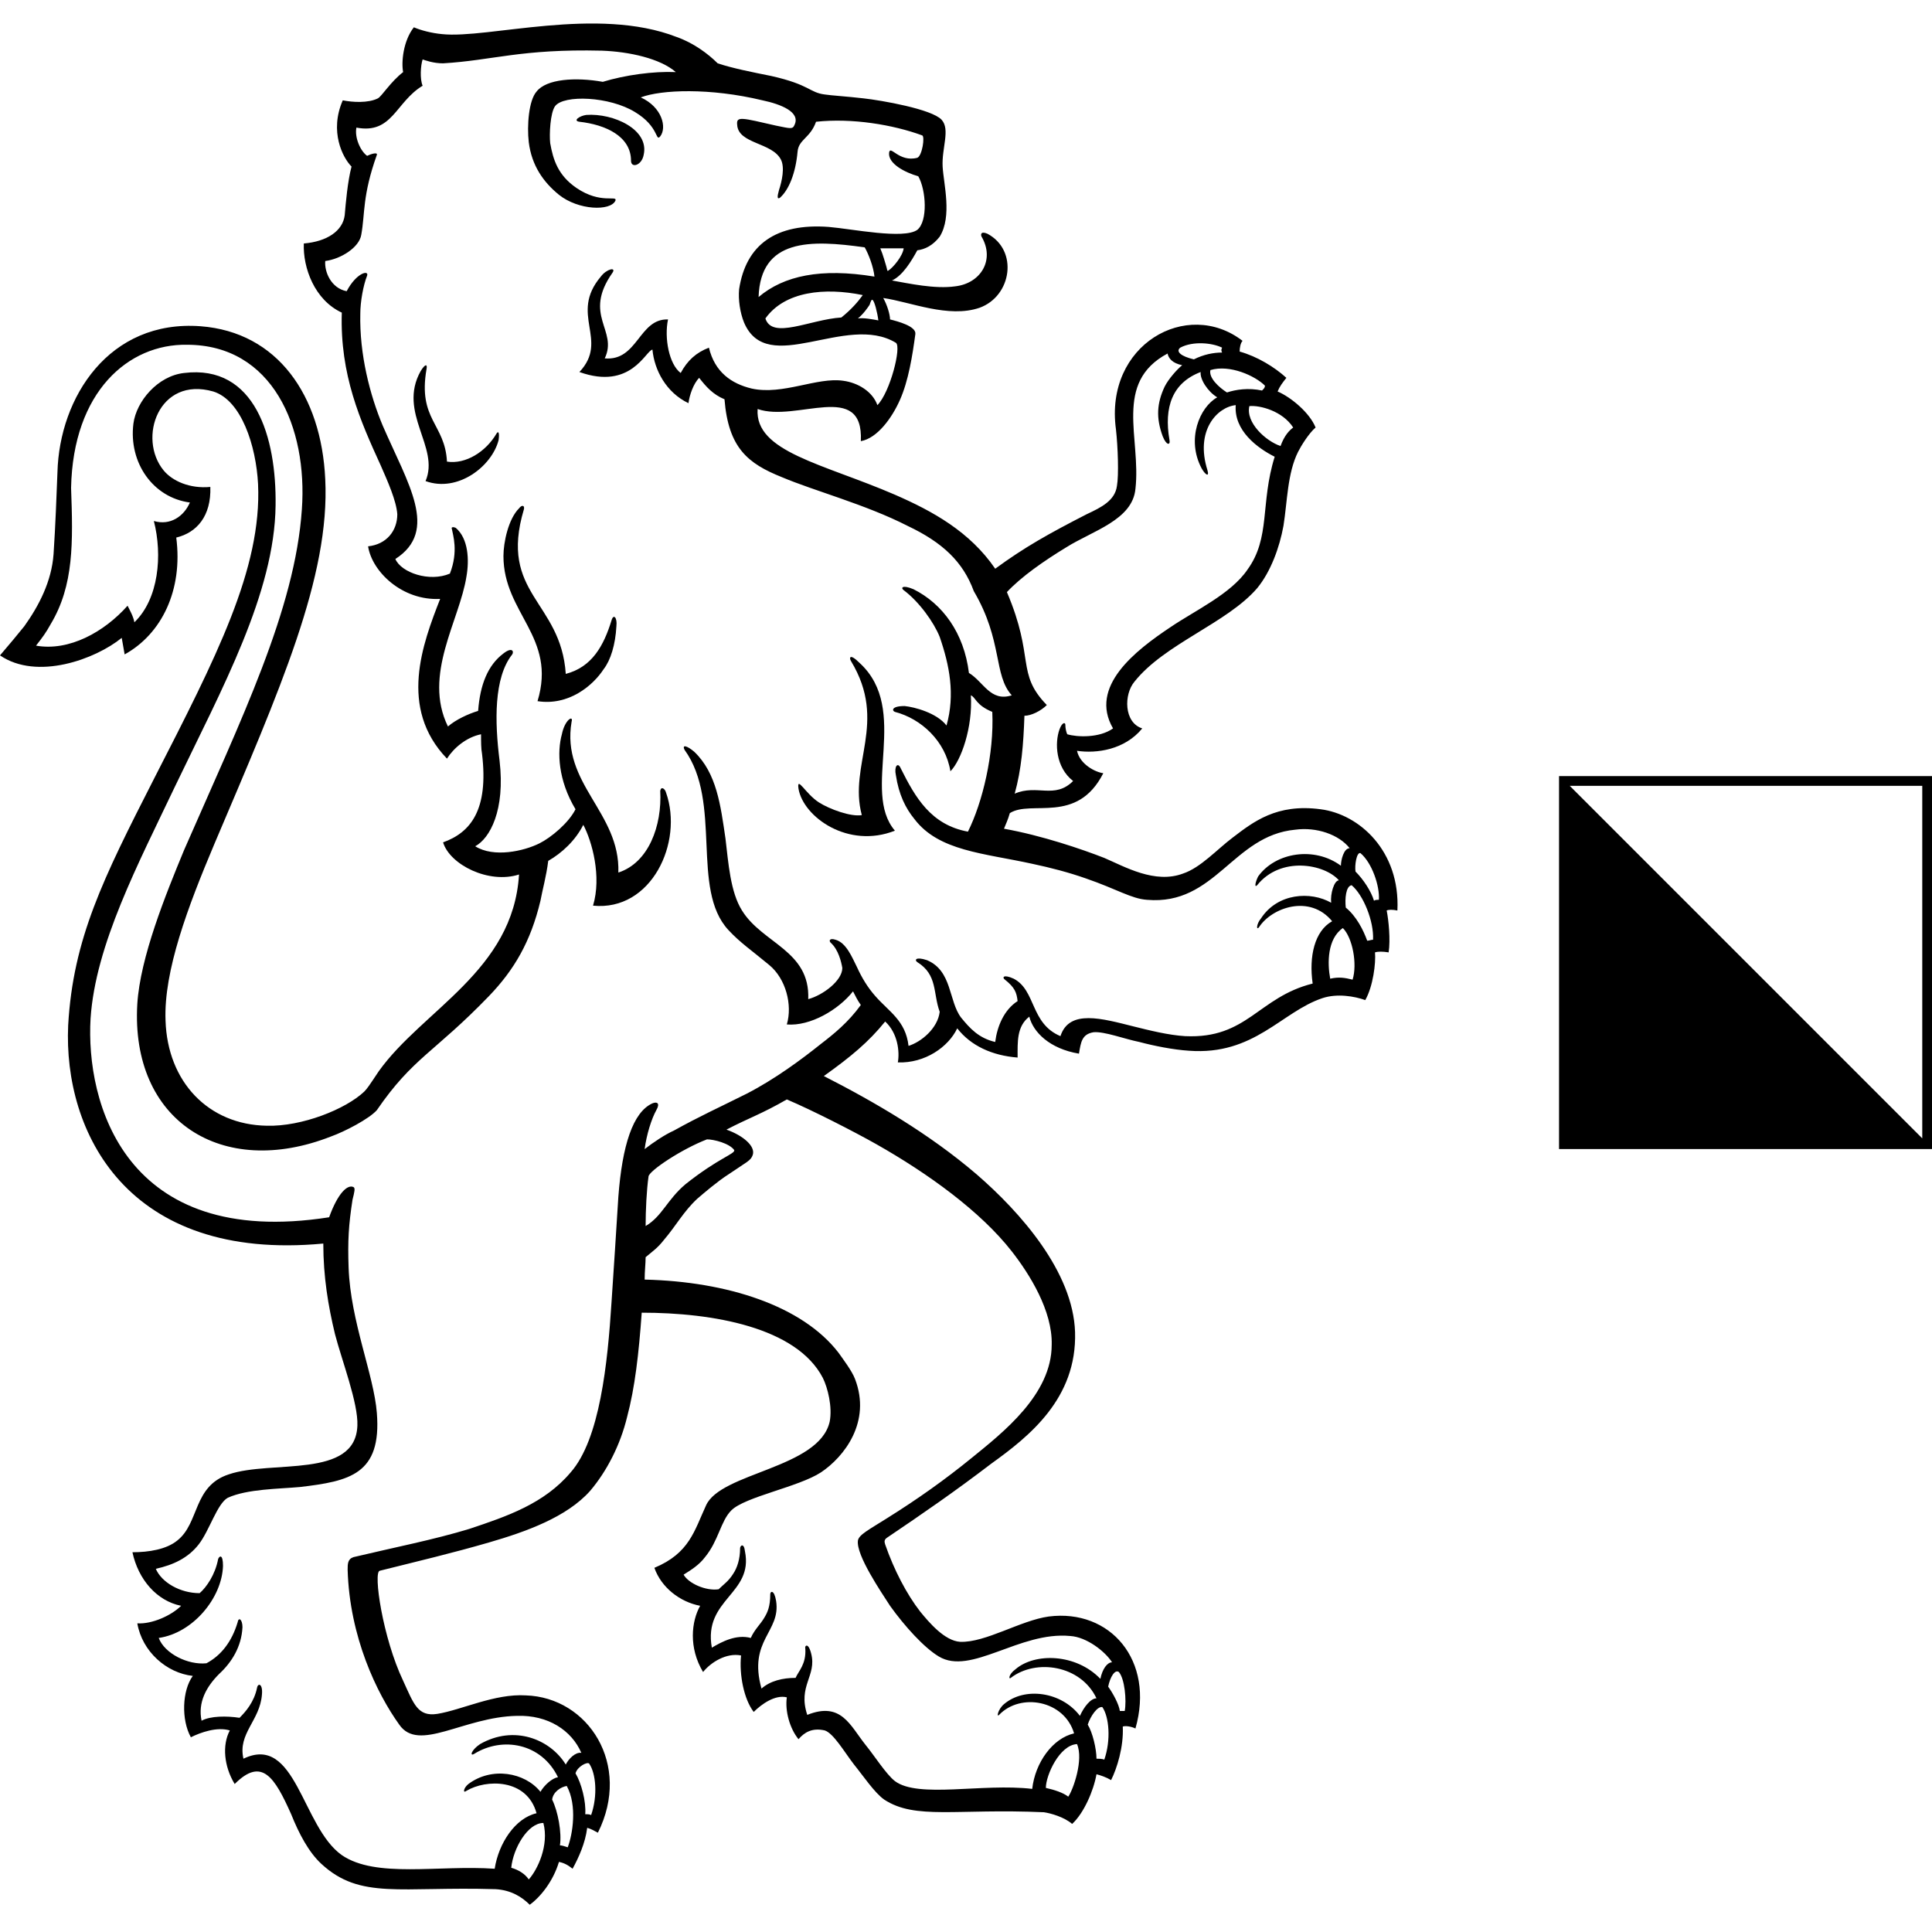 <?xml version="1.0" encoding="utf-8"?>
<!-- Generator: Adobe Illustrator 28.0.0, SVG Export Plug-In . SVG Version: 6.00 Build 0)  -->
<svg version="1.1" id="Ebene_1" xmlns="http://www.w3.org/2000/svg" xmlns:xlink="http://www.w3.org/1999/xlink" x="0px" y="0px"
	 viewBox="0 0 198.4 198.4" style="enable-background:new 0 0 198.4 198.4;" xml:space="preserve">
<g>
	<g id="Page-1">
		<g id="lion-white" transform="translate(0.2, 0.703)">
			<path id="Shape" d="M52.3,191.1c0.7,0.2,1.4,0.6,1.8,1.2c0.9-1,2.1-3.5,1.5-5.8C54,186.5,52.5,189.1,52.3,191.1 M56.5,184.1
				c0.6,1.2,1,3.4,0.8,4.7c0.2,0,0.5,0.1,0.8,0.2c0.5-1.3,1-4.3-0.1-6.3C57.4,182.8,56.6,183.3,56.5,184.1 M60.5,185.7
				c0.7-2,0.5-4.3-0.2-5.3c-0.2-0.2-1.2,0.3-1.4,1c0.6,1,1.1,2.9,1,4.2C60.1,185.6,60.4,185.6,60.5,185.7 M107.2,182.9
				c0.9,0.2,1.8,0.5,2.3,0.9c0.5-0.7,1.6-3.8,0.9-5.4C108.6,178.5,107.2,181.6,107.2,182.9 M111.5,176.4c0.5,0.8,0.9,2.5,0.9,3.5
				c0.2,0,0.6,0,0.8,0.1c0.7-2,0.5-4.4-0.2-5.4C112.5,174.5,111.8,175.5,111.5,176.4 M115.3,175c0.2-1.1,0-3.3-0.6-4
				c-0.4-0.3-0.9,0.5-1.1,1.5c0.5,0.7,1.1,1.8,1.2,2.5C114.9,175,115.1,175,115.3,175 M72.4,116.3c-2.6,1-5.9,3.2-6,3.8
				c-0.2,1.4-0.3,3.5-0.3,5.1c1.7-1,2.2-2.7,4.1-4.3c3.4-2.7,5.1-3.1,5-3.5C74.7,116.7,73.1,116.3,72.4,116.3 M109.7,167.3
				c-5.2-0.5-10.2,4.1-13.5,2.1c-1.5-0.9-3.5-3.1-5-5.2c-0.9-1.4-3.5-5.2-3.3-6.7c0.1-0.6,1.1-1.1,3-2.3c3.2-2,6-4,8.7-6.2
				c3.2-2.6,8.2-6.5,8.2-11.6c0.1-3.5-2.3-7.3-4.1-9.6c-3.2-4.1-8.6-8-13.9-11c-2.3-1.3-6.6-3.5-9.2-4.6c-2.6,1.5-3.9,1.9-6.2,3.1
				c1.7,0.6,3,1.7,2.7,2.6c-0.2,0.6-0.6,0.7-2.5,2c-1.1,0.7-2.5,1.9-3.2,2.5c-1.4,1.3-2.2,2.8-3.4,4.2c-0.7,0.9-1.2,1.2-1.9,1.8
				c0,0.7-0.1,1.4-0.1,2.3c8.5,0.2,16.2,2.7,19.9,7.5c0.5,0.7,1.4,1.9,1.7,2.7c1.7,4.4-1.1,8-3.5,9.6c-2.3,1.5-7.8,2.5-9.2,3.9
				c-1.1,1.1-1.3,3.1-2.7,4.8c-0.6,0.8-1.4,1.3-2.2,1.8c0.5,0.9,2.3,1.7,3.6,1.5c0.5-0.5,1-0.8,1.5-1.6c0.4-0.6,0.7-1.5,0.7-2.6
				c0-0.3,0.4-0.6,0.5,0.3c0.9,4.4-4.3,4.9-3.4,9.9c1-0.6,2.5-1.4,4-1c0.4-0.9,1-1.4,1.4-2.1c0.3-0.5,0.6-1.1,0.6-2.4
				c0-0.3,0.4-0.5,0.6,0.7c0.5,3.2-2.9,4-1.5,9c0.9-0.8,2.2-1.1,3.5-1.1c0.3-0.7,1.1-1.4,1-3c-0.1-0.3,0.3-0.7,0.6,0.5
				c0.6,2.3-1.4,3.3-0.4,6.3c3.5-1.4,4.4,1.1,6,3.1c0.9,1.1,2.1,3,3,3.7c2.4,1.8,9,0.2,14.1,0.8c0.3-2.7,2.1-5.2,4.3-5.7
				c-1-3.4-5.5-4.2-7.7-1.9c-0.3,0.3-0.1-0.6,0.5-1.1c2.1-1.8,5.9-1.3,7.8,1.2c0.4-0.9,1.1-1.8,1.7-1.8c-1.6-3.4-6.2-4.1-8.8-2.1
				c-0.2,0.2-0.3-0.3,0.5-0.9c2-1.7,6.2-1.6,8.7,1c0.2-1,0.7-1.7,1.2-1.7C113.3,168.9,111.4,167.4,109.7,167.3 M137.7,94.6
				c-1.6,1.1-1.6,3.6-1.3,5.2c0.9-0.2,1.5-0.1,2.3,0.1C139.2,98.3,138.7,95.6,137.7,94.6 M140.8,95.8c0.1-1.9-1-4.6-2.2-5.6
				c-0.6,0.1-0.7,1.4-0.6,2.3c1.1,0.9,1.8,2.3,2.2,3.4C140.4,95.9,140.6,95.8,140.8,95.8 M139,88.8c0.8,0.8,1.6,2,1.9,3
				c0.1-0.1,0.3-0.1,0.5-0.1c0.1-1.4-0.7-3.8-1.9-4.8C139.1,86.8,138.9,88.2,139,88.8 M132.6,43.2c-1.1-1.7-3.4-2.3-4.5-2.2
				c-0.4,1.7,1.7,3.6,3.2,4.1C131.7,44,132.2,43.5,132.6,43.2 M129.7,38.9c-1-1-3.6-2.2-5.6-1.6c-0.2,0.8,0.9,1.8,1.7,2.3
				c0.9-0.3,2.2-0.5,3.6-0.2C129.6,39.2,129.7,39.1,129.7,38.9 M119.2,44.1c-0.7-1.9-0.6-3.4,0.2-5.1c0.4-0.8,1.3-1.8,1.8-2.2
				c-1-0.2-1.4-0.7-1.5-1.2c-5.6,3-2.7,8.7-3.3,13.9c-0.3,3.2-4.4,4.3-7.1,6c-2.3,1.4-4.6,3-6.1,4.6c2.9,6.8,0.9,8.3,4.1,11.6
				c-0.6,0.6-1.6,1.1-2.3,1.1c-0.1,2.9-0.3,5.5-1,8c2.3-1,4.1,0.6,6-1.3c-1.8-1.4-1.9-3.9-1.4-5.3c0.3-0.8,0.6-0.7,0.6-0.5
				c0,0.4,0.1,0.8,0.2,1c1,0.3,3.3,0.4,4.7-0.6c-2.5-4.3,2.3-8,5.9-10.4c2.5-1.7,6.2-3.4,7.9-5.9c2.4-3.3,1.3-6.8,2.8-11.6
				c-1.8-0.9-4.2-2.7-4-5.3c-1.9,0.2-4.2,2.6-2.9,6.7c0.2,0.7-0.2,0.5-0.6-0.2c-1.6-3-0.2-6.3,1.6-7.3c-1-0.6-1.8-1.9-1.7-2.6
				c-2.9,1.1-3.8,3.6-3.2,7C120,45,119.6,45.1,119.2,44.1 M125.3,35c-1-0.5-3-0.7-4.3,0c-0.5,0.4,0.1,0.9,1.4,1.2
				c1-0.5,2-0.7,2.9-0.7C125.2,35.3,125.2,35.2,125.3,35 M89.4,30.1c-0.1-0.1-0.2,0.2-0.3,0.5c-0.2,0.3-0.6,0.9-1.2,1.4
				c0.5-0.1,1.6,0.1,2.1,0.2C89.9,31.4,89.6,30.2,89.4,30.1 M78.4,32c0.7,2.2,4.6,0.1,7.8-0.1c1-0.8,1.7-1.6,2.2-2.3
				C84.5,28.8,80.4,29.2,78.4,32 M90.2,24.8c0.3,0.7,0.5,1.5,0.6,1.8c0.1,0.3,0.1,0.6,0.2,0.5c0.5-0.3,1.5-1.5,1.6-2.3
				C91.9,24.8,90.7,24.8,90.2,24.8 M77.7,29.8c2.6-2.2,6.4-3,11.9-2.1c-0.1-1-0.6-2.3-1-3C83,23.9,77.9,23.8,77.7,29.8 M61.6,4.5
				c-8.3-0.2-11.2,1-16.3,1.3c-1,0-1.8-0.3-2.1-0.4c-0.2,0.6-0.3,2,0,2.7c-2.8,1.7-3.1,5-6.8,4.3c-0.2,1,0.4,2.4,1.1,2.9
				c0.4-0.2,1.1-0.4,1-0.1c-1.5,4.2-1.2,6-1.6,8.2c-0.2,1.3-2.1,2.5-3.7,2.7c-0.1,1.1,0.6,2.8,2.2,3.1c1-1.9,2.3-2.2,2.1-1.6
				c-0.4,1-0.7,2.7-0.7,3.9c-0.1,4.2,1,8.4,2.3,11.5c2.6,6,5.8,10.8,1.3,13.7c0.6,1.4,3.5,2.4,5.6,1.5c0.9-2.3,0.3-4,0.2-4.6
				c-0.1-0.2,0.2-0.2,0.4-0.1c1.3,1.1,1.4,3.3,1.1,5c-0.7,4.5-4.5,10.1-1.9,15.4c0.8-0.7,2.1-1.3,3.1-1.6c0.2-2.7,1-4.7,2.6-5.9
				c0.9-0.7,1.1-0.2,0.9,0.1c-1.9,2.4-1.8,6.9-1.3,10.9c0.6,5.1-1,8-2.5,8.8c1.9,1.2,5,0.5,6.6-0.3c1.2-0.6,3-2.1,3.7-3.5
				c-1.8-3-1.9-5.9-1.4-7.7c0.3-1.5,1.2-2,1-1.3c-1.1,6.4,5,9.3,4.8,15.5c3.1-1,4.5-4.8,4.3-8.4c0.1-0.5,0.5-0.2,0.6,0.2
				c1.8,5.1-1.5,12.2-7.5,11.6c0.9-3-0.1-6.6-1-8.3c-0.8,1.6-2.2,2.9-3.6,3.7c-0.2,1.6-0.6,3-0.8,4.1c-1,4.2-2.7,7.1-5.3,9.8
				c-5.6,5.8-7.8,6.3-11.5,11.7c-0.8,0.9-3.3,2.2-4.7,2.7c-11.2,4.4-20.6-1.6-19.9-13.6c0.3-4.8,2.9-11.2,4.8-15.8
				c5.9-13.5,11.4-24.7,12.1-35c0.6-8.4-3-16.9-11.8-16.9c-6-0.1-11.7,4.8-11.9,14.7C7.3,55,7.4,59.4,5,63.4
				c-0.5,0.9-0.8,1.3-1.5,2.2c3.4,0.6,7-1.4,9.4-4.1c0.2,0.4,0.6,1.1,0.7,1.7c2.5-2.4,2.9-6.9,2-10.4c1.7,0.5,3.1-0.5,3.7-1.9
				c-3.8-0.5-6.3-4.1-5.8-8.1c0.3-2.3,2.5-4.9,5.2-5.2c7.3-0.9,9.5,6.6,9.4,13.6c-0.1,9-5.5,18.8-10.3,28.8
				c-3.8,8-8.2,16.3-8.7,23.9c-0.5,8.5,3.4,23.7,24.5,20.4c0.9-2.5,1.9-3.4,2.5-3.1c0.2,0.1,0.1,0.5-0.1,1.3c-0.4,2.6-0.5,4.2-0.4,7
				c0.2,5.5,2.6,11,2.9,14.9c0.5,6.3-2.8,7-7.9,7.6c-2.2,0.2-5.4,0.2-7.4,1.1c-1.1,0.6-1.9,3.4-3,4.8c-1.1,1.4-2.6,2.1-4.4,2.5
				c0.6,1.4,2.5,2.5,4.5,2.5c0.7-0.6,1.6-1.9,1.9-3.5c0.1-0.3,0.5-0.6,0.5,0.7c-0.1,3.3-3.1,6.9-6.6,7.4c0.6,1.6,3,2.8,4.9,2.6
				c1.5-0.8,2.6-2.2,3.2-4.2c0.1-0.6,0.5-0.3,0.5,0.5c-0.1,2-1.1,3.6-2.4,4.8c-1.3,1.3-2.2,2.9-1.8,4.8c0.9-0.5,2.6-0.5,3.9-0.3
				c0.6-0.6,1.5-1.6,1.8-3.1c0.1-0.5,0.6-0.4,0.5,0.7c-0.2,2.7-2.5,4-1.9,6.6c5.4-2.6,6,7,10.1,9.9c3.5,2.4,9.9,1,15.7,1.4
				c0.4-2.6,2.1-5.2,4.3-5.7c-1-3.6-5.2-3.5-7.2-2.3c-0.4,0.3-0.3-0.3,0.2-0.7c2.4-1.8,5.8-1.2,7.4,0.8c0.4-0.7,1.2-1.4,1.8-1.5
				c-1.7-3.5-5.7-4.2-8.6-2.4c-0.5,0.3-0.3-0.4,0.6-1c3.5-2,7.2-0.5,8.8,2.1c0.3-0.6,1-1.3,1.6-1.2c-1-2.3-3.4-3.9-6.6-3.8
				c-5.5,0.1-10.1,3.8-12.1,0.9c-2.3-3.2-5.1-9-5.3-15.9c0-0.6,0-1.1,0.6-1.3c4.2-1,8.3-1.8,11.9-2.9c3.9-1.3,7.7-2.6,10.4-5.8
				c3-3.4,3.8-11.2,4.2-17.5c0.2-3,0.5-7.5,0.7-10.8c0.4-5.3,1.5-8.7,3.5-9.6c0.5-0.2,0.8,0,0.4,0.7c-0.5,0.9-1,2.5-1.2,4
				c0.9-0.7,2.1-1.5,3-1.9c2.7-1.5,4.5-2.3,7.5-3.8c2.9-1.5,5.6-3.5,7.6-5.1c1.3-1,2.8-2.2,4.1-4c-0.3-0.4-0.6-1-0.8-1.4
				c-1.5,1.9-4.4,3.6-6.8,3.4c0.6-2-0.1-4.7-1.8-6.1c-1.8-1.5-3-2.3-4.2-3.6c-3.9-4.2-0.6-13.1-4.5-18.5c-0.3-0.6,0.3-0.4,1,0.2
				c2.3,2.2,2.7,5.5,3.2,8.9c0.3,2.5,0.5,5.5,1.7,7.4c2.1,3.4,7,4.1,6.8,9.1c1.5-0.4,3.5-1.9,3.5-3.2c-0.1-0.6-0.4-1.9-1.2-2.6
				c-0.2-0.2-0.1-0.5,0.5-0.3c1.1,0.3,1.7,1.8,2.2,2.8c0.5,1.1,1.1,2.1,1.9,3c1.4,1.6,3.1,2.5,3.4,5.1c1.3-0.4,3-1.8,3.2-3.5
				c-0.7-1.9-0.2-3.8-2.3-5.1c-0.3-0.2-0.2-0.6,1-0.2c2.6,1.1,2.2,4.2,3.5,5.9c0.9,1.1,1.8,2.1,3.5,2.5c0.2-1.6,0.9-3.3,2.3-4.2
				c-0.1-0.9-0.3-1.4-1.3-2.2c-0.3-0.2-0.2-0.6,0.9-0.1c2.3,1.2,1.7,4.6,4.8,5.9c0.9-2.8,4.3-1.8,7.5-1c1.6,0.4,3.6,0.9,5.3,1
				c6.4,0.3,7.5-4,13.1-5.4c-0.4-2.8,0.2-5.4,2-6.4c-2.3-2.8-6.2-1.4-7.5,0.6c-0.3,0.4-0.3-0.3,0.2-0.9c1.7-2.6,5.1-2.8,7.2-1.6
				c-0.1-0.9,0.3-2.3,0.8-2.3c-1.5-1.7-6-2.5-8.4,0.5c-0.3,0.3-0.2-0.3,0.1-0.9c1.8-2.5,5.8-3.1,8.5-1.1c0-0.6,0.3-1.8,0.9-1.8
				c-1.1-1.4-3.4-2.2-5.6-1.9c-6.4,0.6-8.2,7.8-15.2,7.2c-1.6-0.1-3.1-1.1-6.3-2.2c-1.7-0.6-3.6-1.1-5.5-1.5
				c-5-1.1-9.6-1.3-12.1-4.6c-0.9-1.1-1.6-2.5-1.9-4.5c-0.2-0.9,0.2-1.4,0.5-0.7c1.5,3,3.1,5.8,6.9,6.5c1.5-3,2.7-8,2.5-12.3
				c-1.7-0.7-1.7-1.5-2.2-1.7c0.2,3.3-1,6.7-2.1,7.8c-0.5-3.1-3-5.4-5.7-6.1c-0.3-0.1-0.4-0.6,1-0.6c1,0.1,3.3,0.7,4.3,2
				c0.9-3.2,0.3-6.2-0.7-9.1c-0.6-1.5-2.1-3.6-3.7-4.8c-0.3-0.2-0.2-0.6,1-0.1c3,1.5,5.2,4.5,5.7,8.6c1.5,0.9,2.2,3,4.4,2.3
				c-1.9-2.1-0.9-5.6-3.9-10.7C98.7,57,96.6,55,93,53.3c-4.3-2.2-9.6-3.6-12.9-5c-3.5-1.4-5.5-3-5.9-8c-1.2-0.5-1.9-1.3-2.6-2.2
				c-0.6,0.6-1,1.8-1.1,2.6c-2.3-1.1-3.5-3.4-3.7-5.5c-0.7,0.1-2.2,4.2-7.5,2.3c3.1-3.3-1.1-5.9,2.2-9.8c0.6-0.8,1.6-1,1.2-0.4
				c-3.1,4.4,0.6,5.9-0.8,8.8c3.4,0.3,3.5-4.1,6.5-4c-0.4,1.9,0.1,4.6,1.3,5.5c0.7-1.3,1.6-2.1,2.9-2.6c0.6,2.5,2.3,3.7,4.4,4.2
				c3.2,0.7,6.7-1.2,9.4-0.8c1.5,0.2,3,1.1,3.5,2.5c1.3-1.3,2.5-6,1.9-6.4c-5.1-3.1-13.2,3.6-15.6-2.1c-0.4-1-0.6-2.3-0.5-3.4
				c0.7-4.6,3.8-6.8,9.2-6.4c2.4,0.2,7.7,1.3,9.1,0.3c1.1-0.9,0.9-4.1,0.1-5.5c-1.4-0.4-3.1-1.3-3-2.4c0.1-0.9,1,1,2.9,0.5
				c0.5-0.2,0.8-2.2,0.5-2.3c-3-1.1-7.2-1.8-10.9-1.4c-0.6,1.7-1.8,1.8-1.9,3.1c-0.2,2.2-0.9,3.9-1.8,4.7c-0.3,0.2-0.3-0.1-0.1-0.8
				c0.3-0.9,0.6-2.3,0.2-3.1c-0.9-1.8-4.4-1.6-4.5-3.6c-0.1-0.9,0.5-0.7,4,0.1c1.5,0.3,1.7,0.4,1.9-0.1c0.6-1.3-1.4-2.1-3.3-2.5
				c-5.4-1.3-10.4-1.1-12.5-0.3c2.2,1,2.7,3.1,2,4c-0.5,0.6-0.1-1-2.6-2.5c-2.6-1.6-7.3-1.8-8.2-0.6c-0.5,0.7-0.6,2.9-0.5,3.8
				c0.3,1.7,0.8,3.3,2.7,4.6c2.5,1.7,4.2,0.7,4,1.3c-0.5,1.1-3.8,1-5.8-0.6c-1.6-1.3-2.8-3-3.1-5.4c-0.2-1.7,0-4.3,0.8-5.2
				c1-1.3,4-1.5,6.8-1c2.3-0.7,5.2-1.1,7.5-1C67.6,5.3,64.4,4.6,61.6,4.5 M94,25c-0.6,1.1-1.5,2.6-2.6,3.1c1.7,0.3,4.4,0.9,6.5,0.6
				c2.6-0.3,4.1-2.7,2.7-5.1c-0.1-0.2-0.1-0.6,0.6-0.3c3.2,1.7,2.5,6.4-0.8,7.6c-3.2,1.1-7.1-0.6-9.9-1c0.4,0.7,0.7,1.7,0.7,2.2
				c0.8,0.2,2.7,0.7,2.6,1.5c-0.3,2.2-0.7,4.8-1.6,6.8c-0.8,1.8-2.3,3.9-4,4.2c0.3-6.3-6.6-1.9-10.6-3.3c-0.3,4.4,6.7,5.6,14.1,8.8
				c3.9,1.7,7.7,3.8,10.3,7.6c3-2.2,5.5-3.6,9.4-5.6c1.5-0.7,2.9-1.4,3.1-2.9c0.2-1.1,0.1-4-0.1-5.8c-1.2-8.7,7.3-13.5,13-9.1
				c-0.2,0.2-0.3,0.7-0.3,1.1c1.8,0.5,3.6,1.6,4.8,2.7c-0.4,0.5-0.7,0.9-0.9,1.4c1.4,0.6,3.3,2.2,3.9,3.7c-0.7,0.6-1.5,1.9-1.8,2.5
				c-1.1,2.2-1.1,5.1-1.5,7.6c-0.4,2.2-1.3,4.7-2.7,6.4c-3.1,3.6-9.5,5.7-12.6,9.6c-1.1,1.3-1.1,4.2,0.8,4.8
				c-1.8,2.2-4.7,2.6-6.7,2.3c0.3,1.4,1.9,2.2,2.7,2.3c-2.7,5.3-7.4,2.7-9.6,4.1c-0.2,0.7-0.4,1.1-0.6,1.6c3.9,0.7,8,2.1,10.3,3
				c2.1,0.9,5.2,2.7,8.1,1.6c1.8-0.6,3.5-2.5,5.1-3.7c2.1-1.6,4.5-3.5,9-2.9c4,0.5,8.2,4.3,7.9,10.4c-0.5-0.1-0.9-0.1-1.1,0
				c0.2,1,0.4,3,0.2,4.3c-0.6-0.1-1.1-0.1-1.4,0c0.1,1.1-0.2,3.5-1,4.9c-1.1-0.4-2.9-0.7-4.4-0.2c-4.2,1.4-7,5.9-13.7,5.4
				c-1.6-0.1-3.6-0.5-5.1-0.9c-1.5-0.3-3.6-1.1-4.7-1c-1.2,0.2-1.3,1-1.5,2.2c-3-0.5-4.7-2.2-5.1-3.8c-1.3,1-1.2,2.6-1.2,4.2
				c-2.6-0.2-4.8-1.2-6.2-3c-0.9,1.9-3.3,3.6-6.1,3.5c0.2-1.1,0-3-1.3-4.2c-1.7,2.1-3.5,3.6-6.3,5.6c5.1,2.6,10.8,5.9,15.7,10.1
				c4.5,3.9,9.9,10,10.1,16.2c0.2,6.8-4.7,10.7-8.6,13.5c-3.8,2.9-7,5.1-10.7,7.6c-0.3,0.2-0.3,0.4-0.2,0.7c0.9,2.6,2.2,5.1,3.6,6.9
				c0.9,1.1,2.5,3,4.1,3.1c2.6,0.1,6.2-2.2,9.1-2.6c6.3-0.8,10.9,4.5,8.9,11.5c-0.4-0.2-1-0.3-1.3-0.2c0.1,2.1-0.6,4.3-1.2,5.5
				c-0.5-0.3-1.1-0.5-1.5-0.6c-0.3,1.7-1.3,4-2.5,5.1c-0.8-0.7-2.2-1.1-2.9-1.2c-9-0.4-13.2,0.8-16.4-1.3c-1-0.7-2.2-2.5-3.1-3.6
				c-1-1.3-2.1-3.2-3-3.5c-1.3-0.3-2.1,0.2-2.7,0.9c-0.9-1.1-1.4-2.9-1.2-4.3c-1.2-0.3-2.6,0.7-3.4,1.5c-1-1.3-1.5-3.8-1.3-5.8
				c-1.5-0.3-3.1,0.7-3.9,1.7c-1.5-2.5-1.2-5.2-0.3-6.8c-2.1-0.4-4-1.9-4.7-3.9c3.6-1.5,4.1-3.8,5.3-6.4c1.5-3.4,11.6-3.8,12.7-8.6
				c0.3-1.5-0.2-3.5-0.7-4.5c-2.7-5.2-11.3-6.7-18.6-6.7c-0.3,4.2-0.7,7.7-1.5,10.7c-0.7,2.9-2.1,5.6-3.8,7.6
				c-2.4,2.7-6.6,4.2-10.4,5.3c-3.8,1.1-7.2,1.9-11.2,2.9c-0.7,0.1,0.3,6.9,2.4,11.3c1.1,2.4,1.5,3.7,3.5,3.4
				c2.5-0.4,5.9-2.1,9.1-1.9c6.4,0.2,10.9,7.1,7.4,14.1c-0.4-0.2-0.7-0.4-1.1-0.5c-0.2,1.6-0.9,3.1-1.5,4.2
				c-0.5-0.4-0.9-0.6-1.4-0.7c-0.6,2-1.9,3.6-3,4.4c-0.8-0.8-1.9-1.5-3.5-1.6c-9.8-0.3-13.9,1.1-17.9-2.6c-1.3-1.2-2.3-3.1-3.1-5.1
				c-1.7-3.8-3-5.9-5.8-3.1c-1.1-1.8-1.3-4-0.5-5.5c-1.3-0.4-3,0.2-4,0.7c-1-1.8-0.9-4.8,0.2-6.3c-2.7-0.3-5.2-2.5-5.7-5.4
				c1.5,0.1,3.5-0.8,4.5-1.8c-2.5-0.5-4.4-2.7-5-5.5c1.7,0,3.5-0.3,4.6-1.2c2.3-1.8,1.6-5.6,5.3-6.8c4.4-1.5,13,0.5,13.2-5
				c0.1-2.3-1.6-6.7-2.3-9.4c-0.7-2.9-1.2-5.9-1.2-9.3c-20.2,1.9-26.7-11.5-26.2-22.4c0.5-8.9,3.6-15.1,8.8-25.3
				C22,66.8,26.7,57.7,26.3,49c-0.2-3.9-1.7-8.6-4.6-9.5c-5.6-1.6-7.8,4.8-5.1,8.1c0.9,1.1,2.7,1.9,4.8,1.7c0.1,3-1.4,4.7-3.5,5.2
				c0.7,5.4-1.5,9.9-5.3,12c-0.1-0.6-0.2-1.1-0.3-1.7c-2.7,2.2-8.7,4.4-12.5,1.8c1.1-1.3,1.7-2,2.5-3c1.5-2.1,2.8-4.6,3-7.4
				c0.2-3,0.3-5.9,0.4-8.4c0.2-7.7,5.3-15.7,14.7-15c7.9,0.6,12.4,7.1,12.8,15.7c0.5,10-4.6,21.5-11.4,37.5c-2.7,6.4-5.2,13-5,18.1
				c0.2,6.3,4.4,10.7,10.4,10.8c3.6,0.1,8.1-1.7,10-3.5c0.3-0.3,0.5-0.6,1.5-2.1c4.5-6.3,13.8-10.3,14.4-20.2c-3.1,1-7.1-1-7.8-3.3
				c2.8-1,4.7-3.3,4-9.1c-0.1-0.5-0.1-1.3-0.1-2c-1.5,0.3-2.8,1.4-3.5,2.5c-5-5.2-2.5-11.8-0.7-16.4c-3.9,0.2-7-2.8-7.4-5.4
				c1.9-0.2,3-1.6,3-3.3c-0.1-1.4-1-3.4-1.7-5c-2.1-4.6-4.2-9.3-4-15.7c-2.8-1.3-4-4.6-3.9-7.1c2.4-0.2,4-1.3,4.2-2.9
				c0.1-1.2,0.3-3.5,0.7-5c-0.9-0.9-2.3-3.6-0.9-6.8c1,0.2,2.6,0.3,3.6-0.2c0.4-0.2,1.3-1.7,2.6-2.7c-0.2-1,0-3.2,1.1-4.6
				c0.7,0.3,1.8,0.6,2.9,0.7c4.7,0.5,15.9-2.9,24.1,0.3c1.7,0.6,3.2,1.7,4.2,2.7C75,6.3,77,6.7,79,7.1c4,0.9,3.9,1.7,5.5,1.9
				c0.6,0.1,2.3,0.2,4,0.4c1.8,0.2,7,1.1,8,2.2c0.9,1,0,2.9,0.1,4.8c0.1,1.8,1,5.1-0.3,7.2C95.6,24.5,94.8,24.9,94,25"/>
			<path id="Path" d="M65.9,15.2c-0.2,1.1-1.3,1.4-1.3,0.6c0-2.5-2.6-3.7-5.3-4c-0.7-0.1,0-0.6,0.7-0.7
				C62.8,10.9,66.5,12.6,65.9,15.2"/>
			<path id="Path_00000072267153019358420940000003866443651975721379_" d="M43.6,37.2c-0.9,5.2,1.9,5.6,2.1,9.5
				c1.9,0.3,4-1,5.1-2.9c0.2-0.3,0.3,0,0.2,0.7c-0.7,2.7-4.2,5.4-7.5,4.2c1.5-3.5-2.9-7-0.5-11.3C43.5,36.6,43.7,36.7,43.6,37.2"/>
			<path id="Path_00000152978727467966346350000001036518560775178627_" d="M53.1,51.5c0.3-0.4,0.6-0.3,0.5,0.1
				c-2.6,8.7,3.8,9.4,4.3,16.9c2.7-0.7,3.9-2.9,4.7-5.5c0.2-0.7,0.6-0.3,0.5,0.6c-0.1,1.9-0.6,3.5-1.3,4.4c-1.1,1.7-3.6,3.8-6.8,3.3
				c2-6.6-3.5-9-3.5-14.9C51.5,55,52,52.6,53.1,51.5"/>
			<path id="Path_00000145053506196946561480000014880918013273325500_" d="M87.2,67.2c-0.2-0.3-0.2-0.9,0.9,0.2
				c5.2,4.8,0.1,13.1,3.6,17.2c-4.8,1.9-9.4-1.4-9.9-4.3c-0.2-1.4,0.7,0.5,2.1,1.4c1.1,0.7,3.3,1.5,4.4,1.3
				C86.9,77.8,91,73.5,87.2,67.2"/>
		</g>
	</g>
	<g id="Page-1_00000080911088963837551420000002578477127037288877_">
		<g id="Artboard">
			<path id="Combined-Shape" d="M198.4,79.7V118h-38.3V79.7H198.4z M197.4,80.7h-36.2l36.2,36.2V80.7z"/>
		</g>
	</g>
</g>
</svg>
